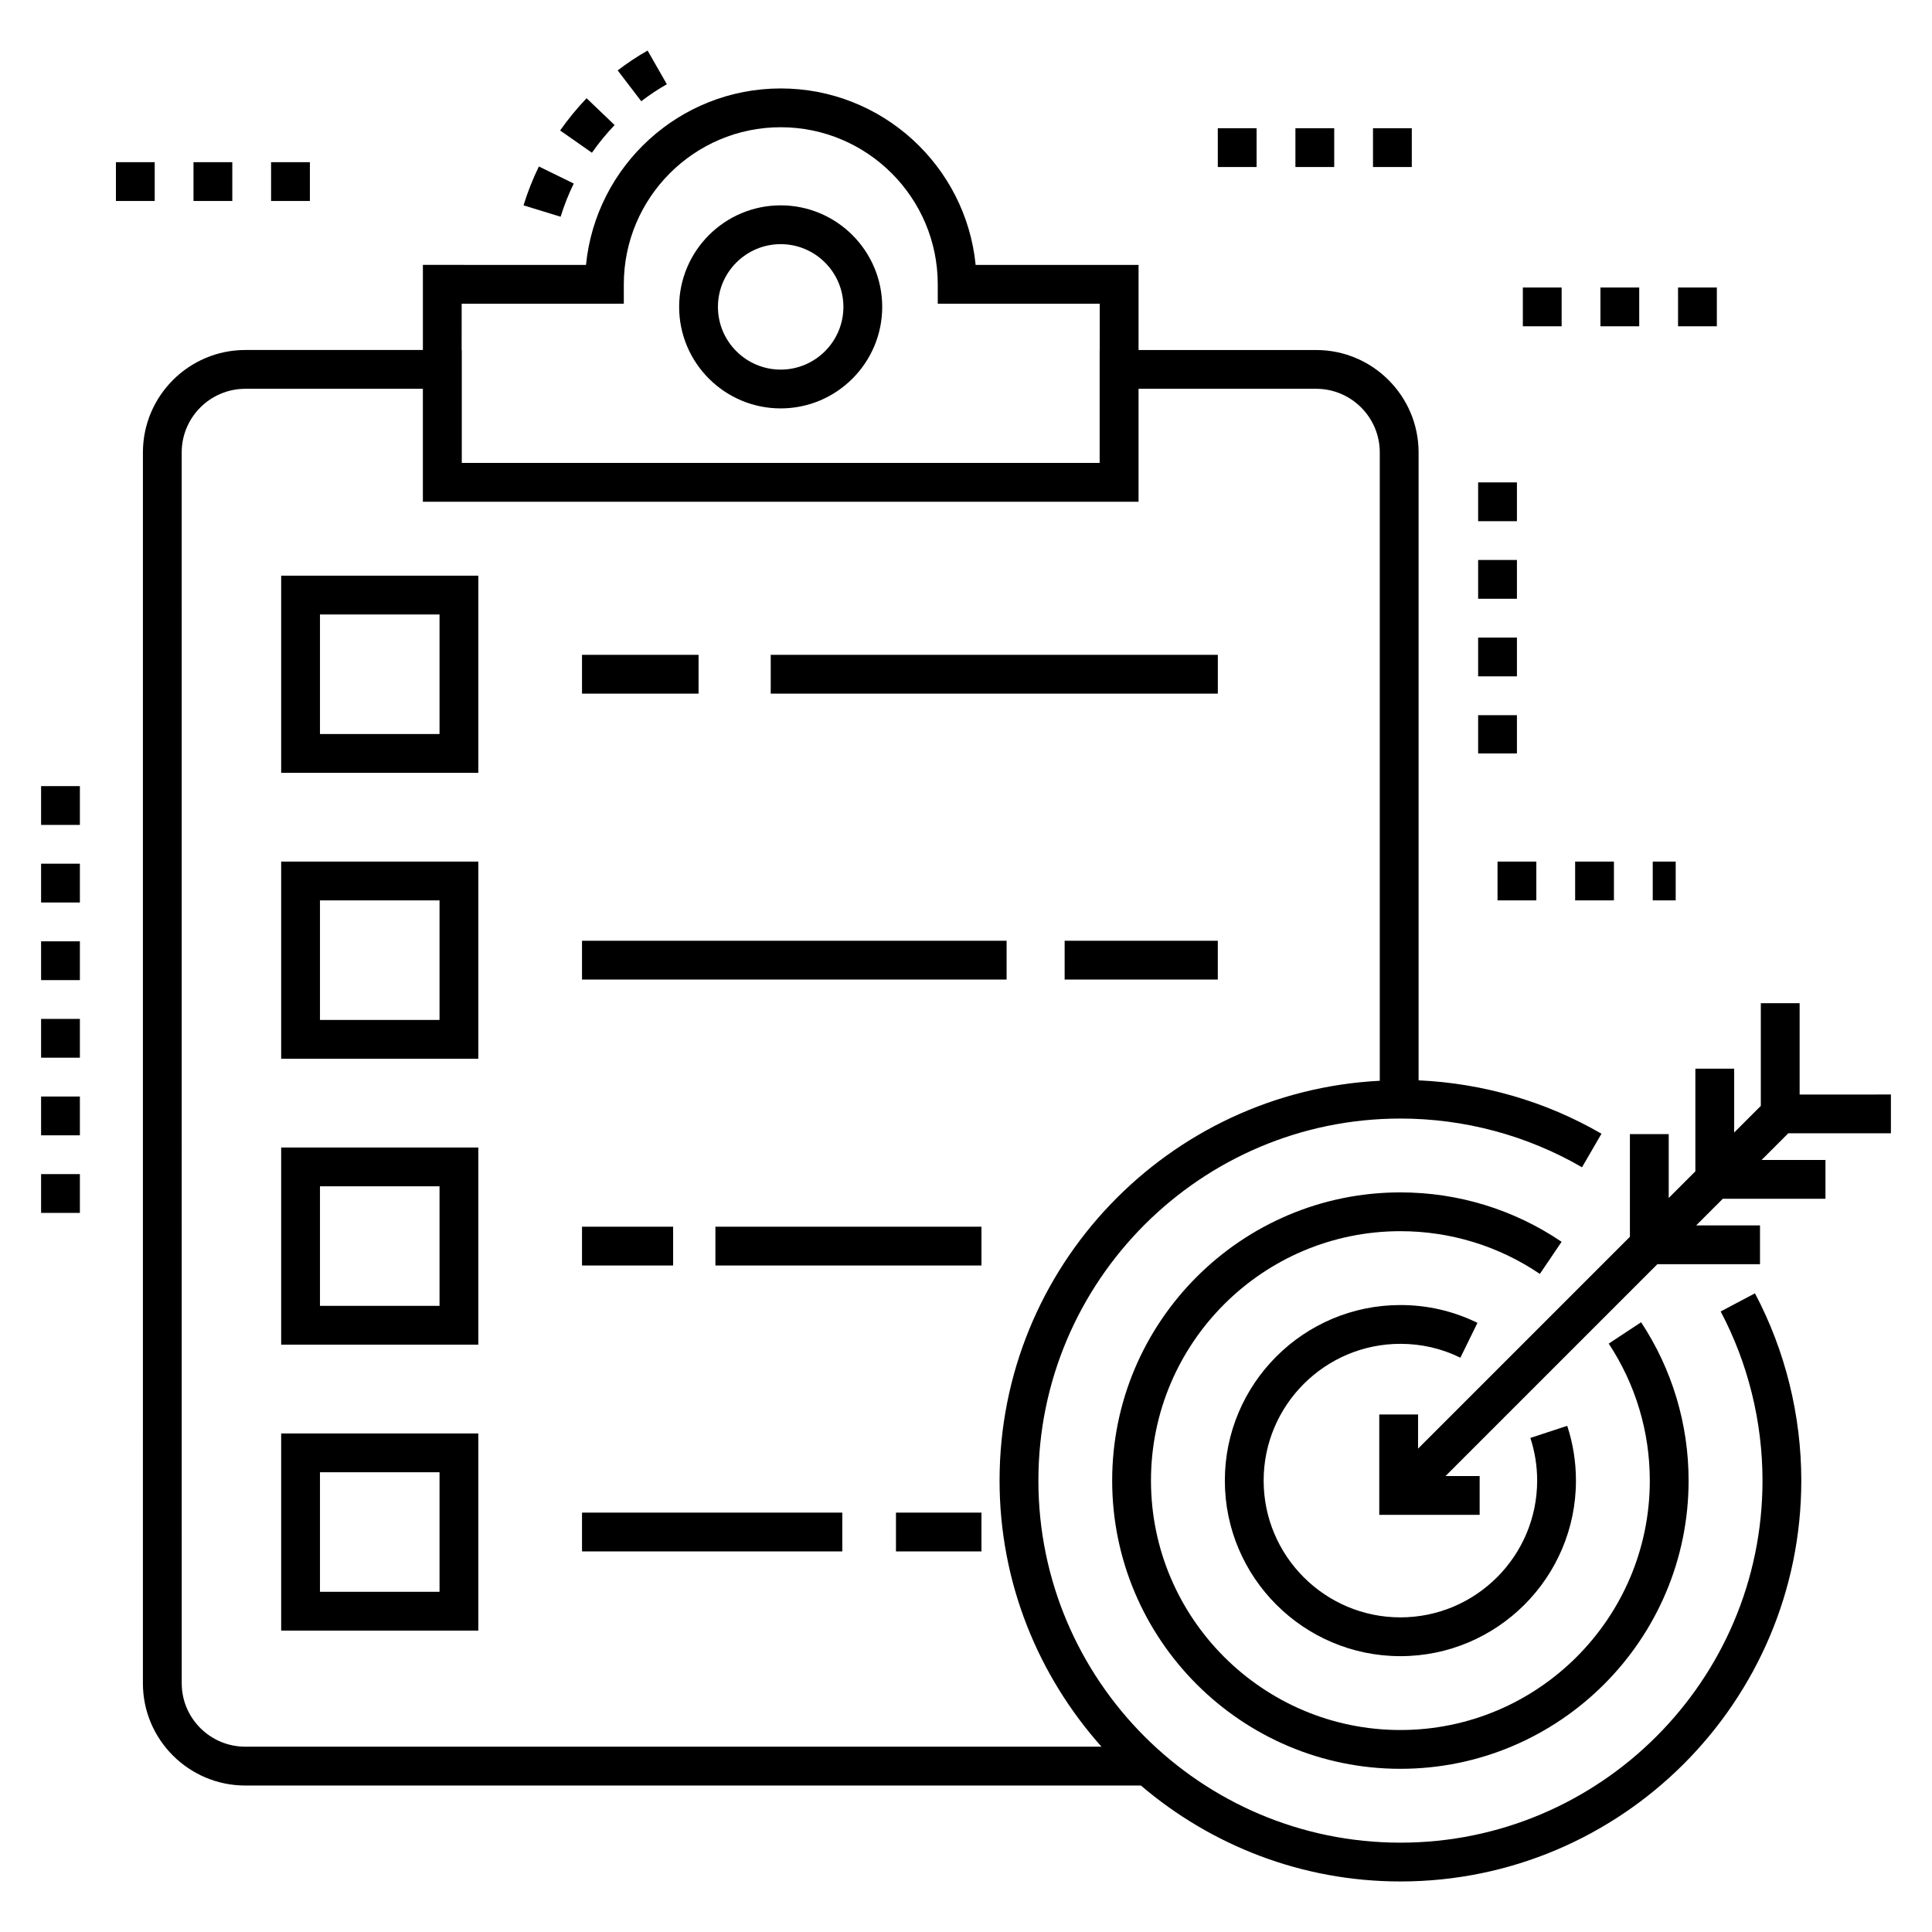 <?xml version="1.0" encoding="UTF-8"?>
<!-- Uploaded to: ICON Repo, www.svgrepo.com, Generator: ICON Repo Mixer Tools -->
<svg fill="#000000" width="800px" height="800px" version="1.1" viewBox="144 144 512 512" xmlns="http://www.w3.org/2000/svg">
 <g>
  <path d="m181.87 590.09c0 14.938 12.176 27.094 27.141 27.094h237.34c18.555 15.816 42.551 25.422 68.781 25.422 58.578 0 106.23-47.656 106.23-106.23 0-17.289-4.246-34.453-12.281-49.633l-9.086 4.809c7.25 13.703 11.086 29.203 11.086 44.824 0 52.906-43.043 95.949-95.949 95.949s-95.949-43.043-95.949-95.949 43.043-95.949 95.949-95.949c16.926 0 33.562 4.465 48.117 12.914l5.16-8.891c-14.734-8.555-31.398-13.375-48.469-14.148v-166.4c0-14.969-12.18-27.145-27.145-27.145h-47.066v-22.555h-43.176c-2.59-26.215-24.766-46.762-51.648-46.762-26.863 0-49.02 20.547-51.609 46.762l-43.227-0.004v22.555h-47.055c-14.965 0-27.141 12.176-27.141 27.145zm84.477-365.61h42.969v-5.141c0-22.949 18.652-41.621 41.578-41.621 22.949 0 41.621 18.672 41.621 41.621v5.141h42.926v12.273h-0.023v29.918h-169.04v-29.922h-0.035zm-74.195 39.418c0-9.297 7.562-16.863 16.859-16.863h47.055v29.938h189.66v-29.941h47.066c9.297 0 16.863 7.566 16.863 16.863v166.52c-56.027 2.875-100.76 49.227-100.76 105.95 0 27.082 10.27 51.746 27.012 70.527h-226.89c-9.297 0-16.859-7.539-16.859-16.812z"/>
  <path d="m306.88 177.14-7.43-7.106c-2.547 2.66-4.898 5.535-7.008 8.547l8.426 5.894c1.805-2.586 3.828-5.055 6.012-7.336z"/>
  <path d="m296.05 192.64-9.238-4.519c-1.617 3.312-2.988 6.777-4.07 10.301l9.828 3.016c0.926-3.008 2.098-5.969 3.481-8.797z"/>
  <path d="m320.72 166.32-5.102-8.926c-2.734 1.562-5.402 3.332-7.926 5.266l6.246 8.168c2.16-1.656 4.441-3.172 6.781-4.508z"/>
  <path d="m270.76 296.56h-52.246v52.246h52.246zm-10.281 41.965h-31.684v-31.684h31.684z"/>
  <path d="m348.25 317.54h118.49v10.281h-118.49z"/>
  <path d="m298.24 317.54h30.887v10.281h-30.887z"/>
  <path d="m270.76 372.33h-52.246v52.246h52.246zm-10.281 41.965h-31.684v-31.684h31.684z"/>
  <path d="m270.76 448.1h-52.246v52.246h52.246zm-10.281 41.965h-31.684v-31.684h31.684z"/>
  <path d="m426.14 393.31h40.59v10.281h-40.59z"/>
  <path d="m298.24 393.31h112.52v10.281h-112.52z"/>
  <path d="m333.59 469.09h70.508v10.281h-70.508z"/>
  <path d="m298.24 469.09h24.145v10.281h-24.145z"/>
  <path d="m270.76 523.88h-52.246v52.246h52.246zm-10.281 41.965h-31.684v-31.684h31.684z"/>
  <path d="m381.44 544.86h22.656v10.281h-22.656z"/>
  <path d="m298.24 544.86h68.977v10.281h-68.977z"/>
  <path d="m350.89 252.23c14.836 0 26.906-12.07 26.906-26.906 0-14.836-12.07-26.906-26.906-26.906-14.84 0-26.91 12.07-26.91 26.906 0 14.84 12.07 26.906 26.91 26.906zm0-43.527c9.168 0 16.621 7.457 16.621 16.625 0 9.164-7.457 16.621-16.621 16.621-9.168 0-16.629-7.457-16.629-16.621 0-9.168 7.461-16.625 16.629-16.625z"/>
  <path d="m557.84 473.09c-12.648-8.566-27.418-13.094-42.723-13.094-42.117 0-76.379 34.262-76.379 76.379s34.266 76.379 76.379 76.379c42.117 0 76.379-34.266 76.379-76.379 0-14.973-4.352-29.484-12.586-41.965l-8.586 5.664c7.125 10.793 10.891 23.348 10.891 36.301 0 36.449-29.652 66.098-66.098 66.098-36.449 0-66.098-29.652-66.098-66.098s29.652-66.098 66.098-66.098c13.242 0 26.02 3.914 36.961 11.324z"/>
  <path d="m515.12 500.13c5.578 0 10.926 1.234 15.895 3.676l4.527-9.234c-6.394-3.137-13.266-4.723-20.422-4.723-25.652 0-46.523 20.871-46.523 46.523s20.871 46.527 46.523 46.527 46.523-20.871 46.523-46.527c0-4.957-0.777-9.836-2.312-14.512l-9.77 3.207c1.195 3.641 1.801 7.441 1.801 11.305 0 19.988-16.258 36.246-36.242 36.246-19.988 0-36.242-16.258-36.242-36.246 0-19.984 16.258-36.242 36.242-36.242z"/>
  <path d="m593.29 427.21v27.203l-7.062 7.066v-16.926h-10.285v27.207l-56.141 56.145v-9.055h-10.281v26.605h26.602v-10.281h-9.051l56.141-56.145h27.207v-10.281h-16.922l7.062-7.062h27.207v-10.285h-16.926l7.062-7.062h27.207v-10.281l-24.191 0.004v-24.199h-10.285v27.207l-7.062 7.062v-16.922z"/>
  <path d="m535.72 271.84h10.281v10.281h-10.281z"/>
  <path d="m535.72 312.96h10.281v10.281h-10.281z"/>
  <path d="m535.72 333.53h10.281v10.137h-10.281z"/>
  <path d="m535.72 292.4h10.281v10.281h-10.281z"/>
  <path d="m507.86 177.98h10.281v10.281h-10.281z"/>
  <path d="m466.73 177.98h10.281v10.281h-10.281z"/>
  <path d="m487.3 177.98h10.281v10.281h-10.281z"/>
  <path d="m568.13 220.19h10.281v10.281h-10.281z"/>
  <path d="m547.57 220.19h10.281v10.281h-10.281z"/>
  <path d="m588.7 220.19h10.281v10.281h-10.281z"/>
  <path d="m195.28 186.98h10.281v10.281h-10.281z"/>
  <path d="m174.72 186.98h10.281v10.281h-10.281z"/>
  <path d="m215.84 186.98h10.281v10.281h-10.281z"/>
  <path d="m561.43 372.33h10.281v10.281h-10.281z"/>
  <path d="m540.86 372.33h10.281v10.281h-10.281z"/>
  <path d="m581.99 372.33h6.086v10.281h-6.086z"/>
  <path d="m154.89 455.15h10.281v10.281h-10.281z"/>
  <path d="m154.89 414.02h10.281v10.281h-10.281z"/>
  <path d="m154.89 434.59h10.281v10.281h-10.281z"/>
  <path d="m154.89 393.46h10.281v10.281h-10.281z"/>
  <path d="m154.89 352.33h10.281v10.281h-10.281z"/>
  <path d="m154.89 372.89h10.281v10.281h-10.281z"/>
 </g>
</svg>
